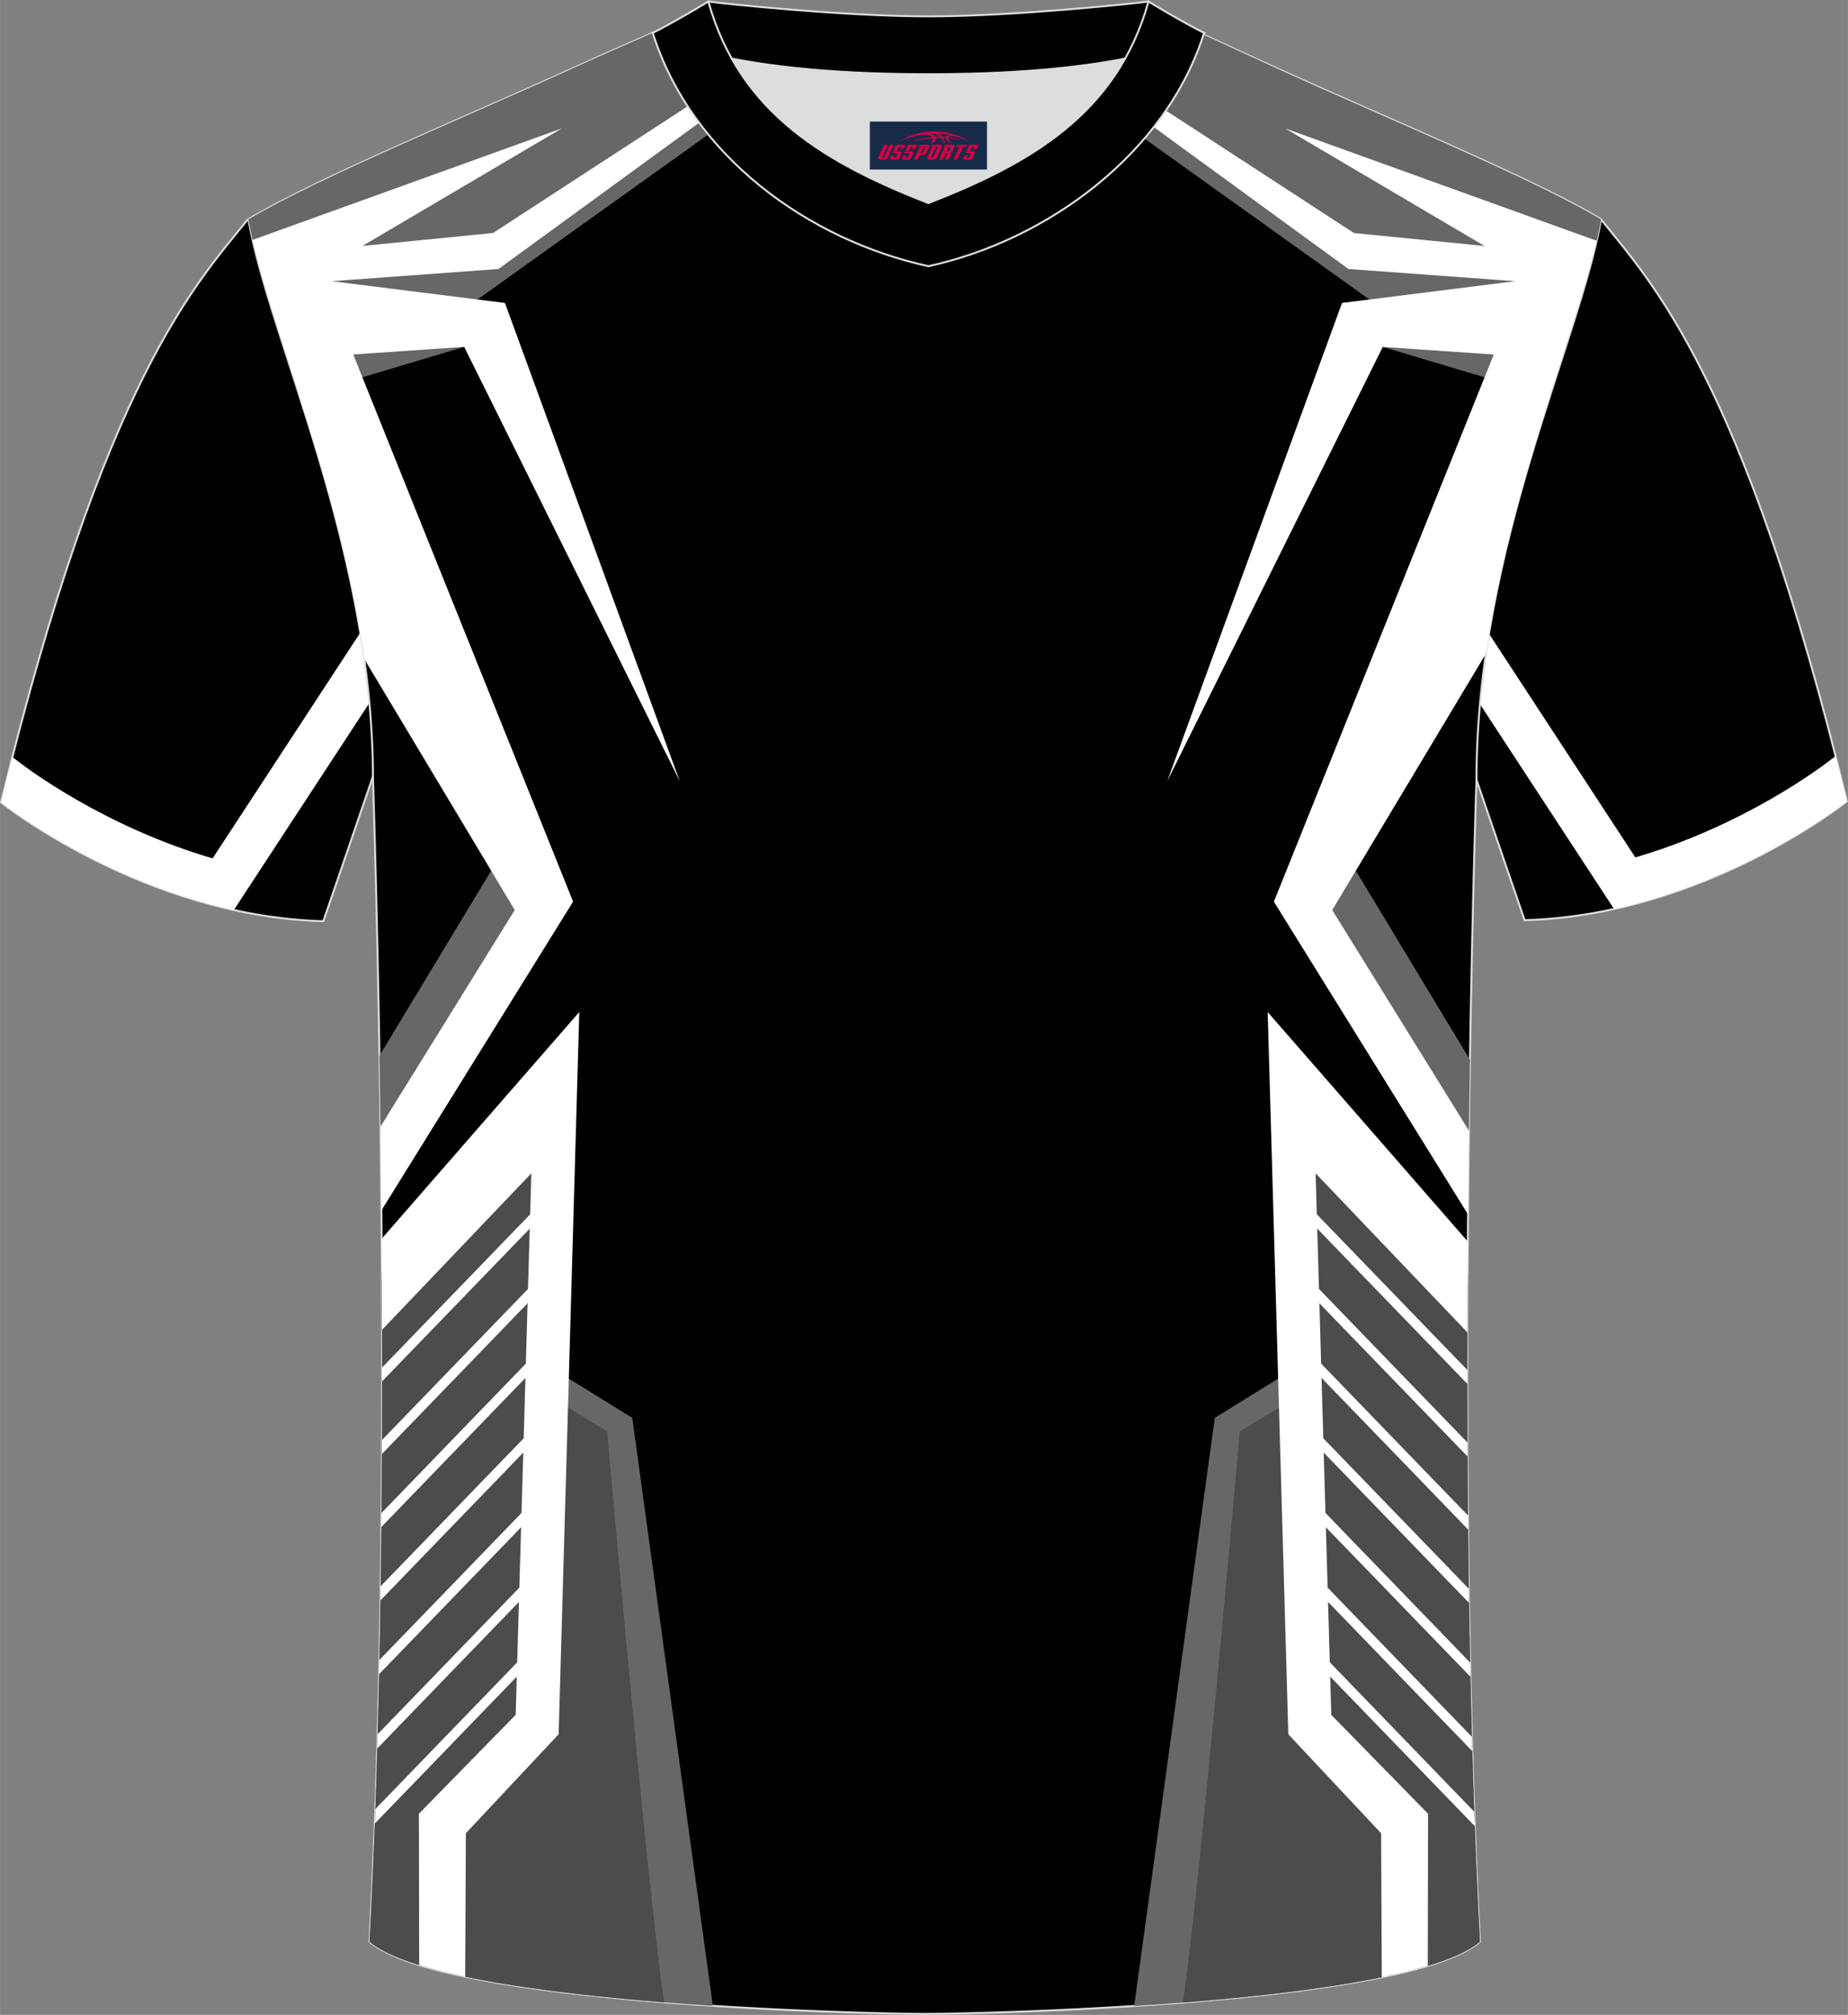 <?xml version="1.0" encoding="utf-8"?>
<!-- Generator: Adobe Illustrator 24.0.1, SVG Export Plug-In . SVG Version: 6.00 Build 0)  -->
<svg xmlns="http://www.w3.org/2000/svg" xmlns:xlink="http://www.w3.org/1999/xlink" version="1.1" x="0px" y="0px" width="378px" height="412px" viewBox="0 0 378.45 412.51" enable-background="new 0 0 378.45 412.51" xml:space="preserve">

<rect x="0" y="0" width="378.45" height="412.51" fill="#808080" stroke="none"/>

<g id="画板的参考线">

</g>

<g id="图层_1">

	

		<path fill-rule="evenodd" clip-rule="evenodd" fill="#030000" stroke="#DCDDDD" stroke-width="0.4" stroke-miterlimit="22.926" d="    M50.57,45.12C40.36,57.89,21.31,77.46,0.22,164.26c0,0,29.09,23.32,65.99,24.34c0,0,7.14-20.76,9.86-28.76    c22.3-65.04-1.92-119.48,95.31-155.76c-1.44-0.27-3.1-0.27-4.92-0.1l0.09-0.01c-13.94-0.87-16.98-1.25-23.01,0.65    c-9.61,3.37-16.4,4.97-25.82,9.26C95.85,23.86,64.2,36.89,50.57,45.12z"/>

	<path fill-rule="evenodd" clip-rule="evenodd" fill="#FFFFFF" d="M38.3,183.74L38.3,183.74c-22.64-7.12-38.08-19.48-38.08-19.48    c0.77-3.18,1.54-6.26,2.31-9.26l0.83,0.62c0,0,14.58,11.69,36.18,18.87c1.31,0.43,2.64,0.85,3.99,1.25l43.88-67.05    c-1.22,7.6-2.45,15.42-4.05,23.44L47.89,186.3c-1.81-0.4-3.59-0.84-5.34-1.31l-0.06-0.02l-0.09-0.02    c-0.35-0.09-0.69-0.19-1.04-0.29l-0.05-0.01l-0.02-0.01c-0.32-0.09-0.64-0.18-0.96-0.28l-0.15-0.04l-0.17-0.05    c-0.32-0.1-0.64-0.19-0.96-0.29l-0.04-0.01l-0.04-0.01l-0.11-0.03L38.3,183.74L38.3,183.74z M41.67,178.6L41.67,178.6    C41.55,178.59,41.54,178.59,41.67,178.6z"/>

	

		<path fill-rule="evenodd" clip-rule="evenodd" fill="#030000" stroke="#DCDDDD" stroke-width="0.4" stroke-miterlimit="22.926" d="    M327.88,44.92c10.2,12.76,29.26,32.33,50.34,119.13c0,0-29.09,23.32-65.99,24.34c0,0-7.14-20.76-9.86-28.76    c-22.3-65.04,1.92-119.48-95.31-155.76c1.44-0.27,3.1-0.27,4.92-0.1l-0.09-0.01c13.94-0.87,16.98-1.25,23.01,0.65    c9.61,3.37,16.4,4.97,25.82,9.26C282.6,23.66,314.25,36.69,327.88,44.92z"/>

	<path fill-rule="evenodd" clip-rule="evenodd" fill="#FFFFFF" d="M340.14,183.54L340.14,183.54c22.64-7.12,38.08-19.48,38.08-19.48    c-0.77-3.18-1.54-6.26-2.31-9.26l-0.83,0.62c0,0-14.58,11.69-36.18,18.87c-1.31,0.43-2.64,0.85-3.99,1.25l-43.88-67.05    c1.22,7.6,2.45,15.42,4.05,23.44l35.47,54.18c1.81-0.4,3.59-0.84,5.34-1.31l0.06-0.02l0.09-0.02c0.35-0.1,0.69-0.19,1.04-0.29    l0.05-0.01l0.02-0.01c0.32-0.09,0.64-0.18,0.96-0.28l0.15-0.04l0.17-0.05c0.32-0.1,0.64-0.19,0.96-0.29l0.04-0.01l0.04-0.01    l0.11-0.03L340.14,183.54L340.14,183.54z M336.78,178.4L336.78,178.4C336.9,178.39,336.91,178.39,336.78,178.4z"/>

	

		<path fill-rule="evenodd" clip-rule="evenodd" fill="#030000" stroke="#DCDDDD" stroke-width="0.4" stroke-miterlimit="22.926" d="    M189.63,412.31h-0.5c-11.9-0.03-98.14-1.87-113.45-14.78c5.36-101.1,0.7-237.9,0.7-237.9c0-47.66-21.24-90.02-25.51-114.71    c13.63-8.23,45.28-21.27,67.15-31.26c5.55-2.53,11.68-5.18,15.66-6.94c17.52-0.32,25.34,1.25,55.54,1.25h0.31    c30.2,0,38.53-1.57,56.05-1.25c3.98,1.76,9.6,4.42,15.15,6.94c21.87,9.99,53.52,23.03,67.15,31.26    c-4.27,24.69-25.51,67.04-25.51,114.71c0,0-4.66,136.8,0.7,237.9C287.77,410.44,201.53,412.28,189.63,412.31z"/>

	<g>

		<path fill-rule="evenodd" clip-rule="evenodd" fill="#676767" d="M145.98,410.66l-16.5-120.38l-13.86-8.57l-5.15-45.33     l-32.26,25.8c0.22,42.7-0.24,92.27-2.53,135.36C84.6,405.06,117.62,408.82,145.98,410.66z"/>

		<path fill-rule="evenodd" clip-rule="evenodd" fill="#4A4C4D" d="M136.01,409.94c-3.46-22.75-11.66-116.88-11.66-116.88     l-12.38-7.48l-1.9-52.23l-31.87,27c0.24,43.11-0.2,93.47-2.52,137.17C83.57,404.19,110.31,407.9,136.01,409.94z"/>

		<path fill-rule="evenodd" clip-rule="evenodd" fill="#676767" d="M172.66,7.79L92.97,64.76l2.09,6.26L61.32,81.08     c-4.55-14.25-8.79-26.54-10.45-36.16c13.63-8.23,45.28-21.27,67.15-31.26c5.55-2.53,11.68-5.18,15.66-6.94     C147.46,6.47,155.25,7.39,172.66,7.79z"/>

		<path fill-rule="evenodd" clip-rule="evenodd" fill="#676767" d="M77.7,216.14l28.19-46.68l3.91,16.81L78,237.31     C77.91,229.89,77.81,222.8,77.7,216.14z"/>

		<path fill-rule="evenodd" clip-rule="evenodd" fill="#FFFFFF" d="M167.17,7.64l-65.08,47.43l-34.16,2.5l35.47,4.45l35.81,97.93     L95.06,71.02l-22.73,1.55l45.03,112.02L78.1,247.82c-0.05-5.91-0.12-11.64-0.19-17.16l27.5-44.35l-30.83-51.42     c-4.86-34.89-18.26-65.35-22.87-85.77l63.35-22.84L74.22,50.35l26.75-2.65l61.78-40.21C164.15,7.54,165.62,7.59,167.17,7.64     L167.17,7.64z M78.15,253.62c0.04,6.06,0.08,12.29,0.09,18.63l30.57-32.04l-3.21,110.87l-19.82,20.24l0.06,31     c2.79,0.86,5.97,1.66,9.42,2.38l0.14-29.38l19-20.27l4.23-147.86L78.15,253.62z"/>

		<g>

			<polygon fill-rule="evenodd" clip-rule="evenodd" fill="#FFFFFF" points="78.25,279.96 112.19,244.86 113.72,246.12 78.25,282.8          "/>

			<path fill-rule="evenodd" clip-rule="evenodd" fill="#FFFFFF" d="M76.86,370.37l35.34-36.54l1.53,1.26l-36.97,38.23      C76.79,372.34,76.82,371.35,76.86,370.37z"/>

			<path fill-rule="evenodd" clip-rule="evenodd" fill="#FFFFFF" d="M77.33,355.05L112.19,319l1.53,1.26l-36.47,37.71      C77.28,357,77.3,356.02,77.33,355.05z"/>

			<polygon fill-rule="evenodd" clip-rule="evenodd" fill="#FFFFFF" points="77.69,339.85 112.19,304.17 113.72,305.43       77.63,342.75    "/>

			<polygon fill-rule="evenodd" clip-rule="evenodd" fill="#FFFFFF" points="77.95,324.75 112.19,289.34 113.72,290.6 77.91,327.64          "/>

			<polygon fill-rule="evenodd" clip-rule="evenodd" fill="#FFFFFF" points="78.13,309.74 112.19,274.51 113.72,275.77 78.1,312.61          "/>

			<polygon fill-rule="evenodd" clip-rule="evenodd" fill="#FFFFFF" points="78.22,294.81 112.19,259.68 113.72,260.95       78.21,297.67    "/>

		</g>

		<path fill-rule="evenodd" clip-rule="evenodd" fill="#676767" d="M232.27,410.69l16.51-120.42l13.86-8.57l5.15-45.33l32.76,26.2     c-0.21,42.61,0.25,92.01,2.53,134.96C294.1,405.1,260.73,408.86,232.27,410.69z"/>

		<path fill-rule="evenodd" clip-rule="evenodd" fill="#4A4C4D" d="M242.23,409.98c3.46-22.68,11.67-116.92,11.67-116.92l12.38-7.48     l1.9-52.23l32.38,27.43c-0.24,43.02,0.21,93.19,2.52,136.75C295.13,404.23,268.08,407.95,242.23,409.98z"/>

		<path fill-rule="evenodd" clip-rule="evenodd" fill="#676767" d="M205.61,7.81l79.67,56.96l-2.09,6.26l34.2,10.2     c4.57-14.3,8.83-26.65,10.5-36.3c-13.63-8.23-45.28-21.27-67.15-31.26c-5.55-2.53-11.17-5.18-15.15-6.94     C231.65,6.47,223.53,7.41,205.61,7.81z"/>

		<path fill-rule="evenodd" clip-rule="evenodd" fill="#676767" d="M301.03,216.95l-28.69-47.49l-3.91,16.81l32.3,51.83     C300.83,230.69,300.93,223.61,301.03,216.95z"/>

		<path fill-rule="evenodd" clip-rule="evenodd" fill="#FFFFFF" d="M211.1,7.66l65.05,47.41l34.16,2.5l-35.47,4.45l-35.81,97.93     l44.15-88.92l22.73,1.55L260.88,184.6l39.76,64.03c0.05-5.91,0.11-11.64,0.18-17.16l-27.99-45.15l31.49-52.52     c4.97-34.33,18.08-64.29,22.68-84.5l-63.81-23.01l40.84,24.07l-26.75-2.65L215.53,7.51C214.12,7.56,212.65,7.61,211.1,7.66     L211.1,7.66z M300.6,254.19c-0.04,6.05-0.07,12.26-0.09,18.59l-31.08-32.56l3.21,110.87l19.82,20.24l-0.06,31.15     c-2.81,0.85-5.98,1.62-9.42,2.33l-0.14-29.48l-19-20.27l-4.23-147.86L300.6,254.19z"/>

		<g>

			<polygon fill-rule="evenodd" clip-rule="evenodd" fill="#FFFFFF" points="300.5,280.48 266.05,244.86 264.52,246.12       300.5,283.32    "/>

			<polygon fill-rule="evenodd" clip-rule="evenodd" fill="#FFFFFF" points="301.91,370.91 266.05,333.82 264.52,335.09       302.02,373.86    "/>

			<path fill-rule="evenodd" clip-rule="evenodd" fill="#FFFFFF" d="M301.43,355.58L266.05,319l-1.53,1.26l36.99,38.25      C301.49,357.54,301.46,356.56,301.43,355.58z"/>

			<path fill-rule="evenodd" clip-rule="evenodd" fill="#FFFFFF" d="M301.07,340.38l-35.02-36.21l-1.53,1.26l36.61,37.85      C301.11,342.32,301.09,341.35,301.07,340.38z"/>

			<polygon fill-rule="evenodd" clip-rule="evenodd" fill="#FFFFFF" points="300.81,325.28 266.05,289.34 264.52,290.6       300.85,328.17    "/>

			<polygon fill-rule="evenodd" clip-rule="evenodd" fill="#FFFFFF" points="300.63,310.27 266.05,274.51 264.52,275.77       300.66,313.14    "/>

			<polygon fill-rule="evenodd" clip-rule="evenodd" fill="#FFFFFF" points="300.53,295.34 266.05,259.68 264.52,260.95       300.54,298.19    "/>

		</g>

	</g>

	<g>

		<path fill-rule="evenodd" clip-rule="evenodd" fill="#DCDDDD" d="M149.85,11.99c8.53,15.15,23.6,23.08,40.28,29.59     c16.7-6.52,31.77-14.43,40.28-29.6c-8.73,1.72-21.64,3.2-40.28,3.2C171.49,15.19,158.58,13.71,149.85,11.99z"/>

		

			<path fill-rule="evenodd" clip-rule="evenodd" fill="#030000" stroke="#DCDDDD" stroke-width="0.4" stroke-miterlimit="22.926" d="     M190.13,3.35c-17.44,0-42.16-2.62-45.07-3.04c0,0-5.58,4.62-11.39,6.42c0,0,11.89,8.47,56.46,8.47s56.46-8.47,56.46-8.47     c-5.81-1.78-11.39-6.42-11.39-6.42C232.28,0.72,207.57,3.35,190.13,3.35z"/>

		

			<path fill-rule="evenodd" clip-rule="evenodd" fill="#030000" stroke="#DCDDDD" stroke-width="0.4" stroke-miterlimit="22.926" d="     M190.13,54.5c24.18-5.27,48.59-22.92,56.46-47.77c-4.47-2.21-11.39-6.42-11.39-6.42c-6.46,23.15-24.52,33.25-45.07,41.27     c-20.51-8.01-38.62-18.16-45.07-41.27c0,0-6.92,4.2-11.39,6.42C141.66,31.96,165.56,49.15,190.13,54.5z"/>

		

	</g>

</g>

<g id="tag_logo">
	<rect y="24.89" fill="#162B48" width="24" height="9.818" x="178.13"/>
	<g>
		<path fill="#D30044" d="M194.09,28.08l0.005-0.011c0.131-0.311,1.085-0.262,2.351,0.071c0.715,0.24,1.44,0.54,2.193,0.9    c-0.218-0.147-0.447-0.289-0.682-0.42l0.011,0.005l-0.011-0.005c-1.478-0.845-3.218-1.418-5.1-1.62    c-1.282-0.115-1.658-0.082-2.411-0.055c-2.449,0.142-4.68,0.905-6.458,2.095c1.26-0.638,2.722-1.075,4.195-1.336    c1.467-0.18,2.476-0.033,2.771,0.344c-1.691,0.175-3.469,0.633-4.555,1.075c1.156-0.338,2.967-0.665,4.647-0.813    c0.016,0.251-0.115,0.567-0.415,0.96h0.475c0.376-0.382,0.584-0.725,0.595-1.004c0.333-0.022,0.66-0.033,0.971-0.033    C192.92,28.52,193.13,28.87,193.33,29.26h0.262c-0.125-0.344-0.295-0.687-0.518-1.036c0.207,0,0.393,0.005,0.567,0.011    c0.104,0.267,0.496,0.66,1.058,1.025h0.245c-0.442-0.365-0.753-0.753-0.835-1.004c1.047,0.065,1.696,0.224,2.885,0.513    C195.91,28.34,195.17,28.17,194.09,28.08z M191.65,27.99c-0.164-0.295-0.655-0.485-1.402-0.551    c0.464-0.033,0.922-0.055,1.364-0.055c0.311,0.147,0.589,0.344,0.84,0.589C192.19,27.97,191.92,27.98,191.65,27.99z M193.63,28.04c-0.224-0.016-0.458-0.027-0.715-0.044c-0.147-0.202-0.311-0.398-0.502-0.6c0.082,0,0.164,0.005,0.24,0.011    c0.72,0.033,1.429,0.125,2.138,0.273C194.12,27.64,193.74,27.8,193.63,28.04z"/>
		<path fill="#D30044" d="M181.05,29.62L179.88,32.17C179.7,32.54,179.97,32.68,180.45,32.68l0.873,0.005    c0.115,0,0.251-0.049,0.327-0.175l1.342-2.891H182.21L180.99,32.25H180.82c-0.147,0-0.185-0.033-0.147-0.125l1.156-2.504H181.05L181.05,29.62z M182.91,30.97h1.271c0.36,0,0.584,0.125,0.442,0.425L184.15,32.43C184.05,32.65,183.78,32.68,183.55,32.68H182.63c-0.267,0-0.442-0.136-0.349-0.333l0.235-0.513h0.742L183.08,32.21C183.06,32.26,183.1,32.27,183.16,32.27h0.18    c0.082,0,0.125-0.016,0.147-0.071l0.376-0.813c0.011-0.022,0.011-0.044-0.055-0.044H182.74L182.91,30.97L182.91,30.97z M183.73,30.9h-0.78l0.475-1.025c0.098-0.218,0.338-0.256,0.578-0.256H185.45L185.06,30.46L184.28,30.58l0.262-0.562H184.25c-0.082,0-0.12,0.016-0.147,0.071L183.73,30.9L183.73,30.9z M185.32,30.97L185.15,31.34h1.069c0.06,0,0.06,0.016,0.049,0.044    L185.89,32.2C185.87,32.25,185.83,32.27,185.75,32.27H185.57c-0.055,0-0.104-0.011-0.082-0.06l0.175-0.376H184.92L184.69,32.35C184.59,32.54,184.77,32.68,185.04,32.68h0.916c0.24,0,0.502-0.033,0.605-0.251l0.475-1.031c0.142-0.3-0.082-0.425-0.442-0.425H185.32L185.32,30.97z M186.13,30.9l0.371-0.818c0.022-0.055,0.06-0.071,0.147-0.071h0.295L186.68,30.57l0.791-0.115l0.387-0.845H186.41c-0.24,0-0.48,0.038-0.578,0.256L185.36,30.9L186.13,30.9L186.13,30.9z M188.53,31.36h0.278c0.087,0,0.153-0.022,0.202-0.115    l0.496-1.075c0.033-0.076-0.011-0.12-0.125-0.12H187.98l0.431-0.431h1.522c0.355,0,0.485,0.153,0.393,0.355l-0.676,1.445    c-0.06,0.125-0.175,0.333-0.644,0.327l-0.649-0.005L187.92,32.68H187.14l1.178-2.558h0.785L188.53,31.36L188.53,31.36z     M191.12,32.17c-0.022,0.049-0.06,0.076-0.142,0.076h-0.191c-0.082,0-0.109-0.027-0.082-0.076l0.944-2.051h-0.785l-0.987,2.138    c-0.125,0.273,0.115,0.415,0.453,0.415h0.72c0.327,0,0.649-0.071,0.769-0.322l1.085-2.384c0.093-0.202-0.06-0.355-0.415-0.355    h-1.533l-0.431,0.431h1.38c0.115,0,0.164,0.033,0.131,0.104L191.12,32.17L191.12,32.17z M193.84,31.04h0.278    c0.087,0,0.158-0.022,0.202-0.115l0.344-0.753c0.033-0.076-0.011-0.12-0.125-0.12h-1.402l0.425-0.431h1.527    c0.355,0,0.485,0.153,0.393,0.355l-0.529,1.124c-0.044,0.093-0.147,0.18-0.393,0.18c0.224,0.011,0.256,0.158,0.175,0.327    l-0.496,1.075h-0.785l0.54-1.167c0.022-0.055-0.005-0.087-0.104-0.087h-0.235L193.07,32.68h-0.785l1.178-2.558h0.785L193.84,31.04L193.84,31.04z M196.41,30.13L195.23,32.68h0.785l1.184-2.558H196.41L196.41,30.13z M197.92,30.06l0.202-0.431h-2.1l-0.295,0.431    H197.92L197.92,30.06z M197.9,30.97h1.271c0.36,0,0.584,0.125,0.442,0.425l-0.475,1.031c-0.104,0.218-0.371,0.251-0.605,0.251    h-0.916c-0.267,0-0.442-0.136-0.349-0.333l0.235-0.513h0.742L198.07,32.21c-0.022,0.049,0.022,0.06,0.082,0.06h0.18    c0.082,0,0.125-0.016,0.147-0.071l0.376-0.813c0.011-0.022,0.011-0.044-0.049-0.044h-1.069L197.9,30.97L197.9,30.97z     M198.71,30.9H197.93l0.475-1.025c0.098-0.218,0.338-0.256,0.578-0.256h1.451l-0.387,0.845l-0.791,0.115l0.262-0.562h-0.295    c-0.082,0-0.12,0.016-0.147,0.071L198.71,30.9z"/>
	</g>
</g>
</svg>